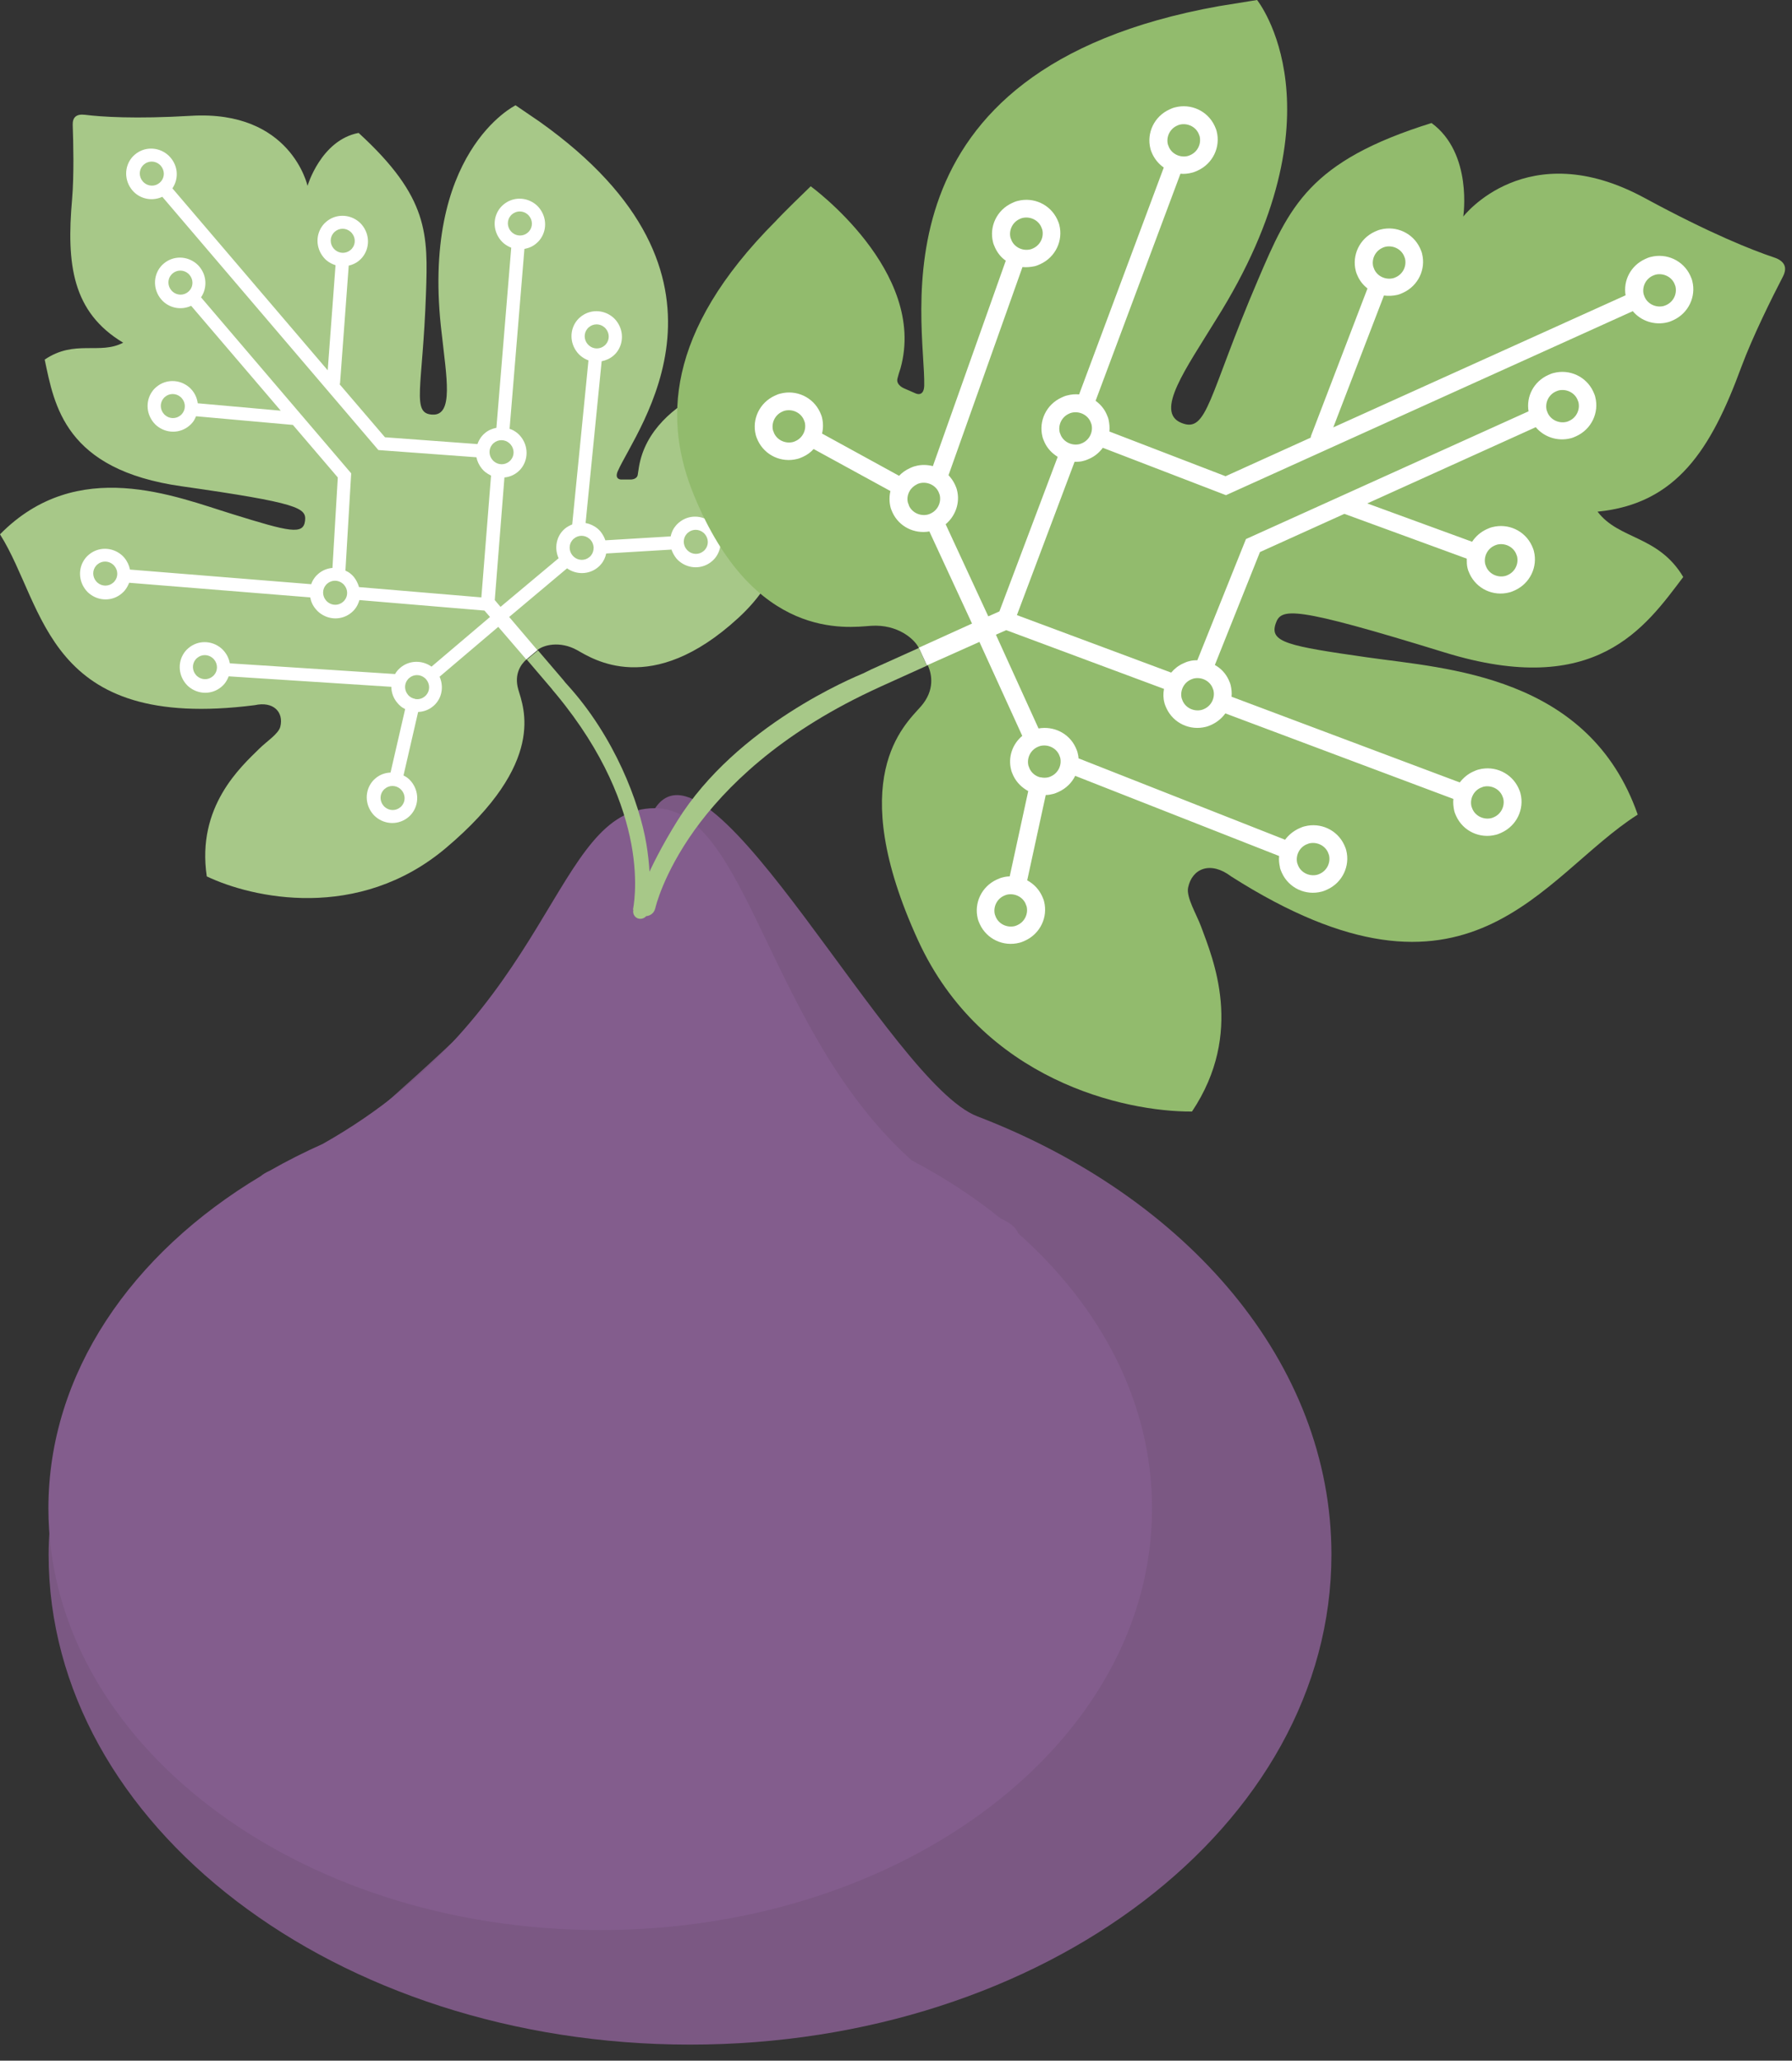 <?xml version="1.0" encoding="UTF-8"?><svg width="87" height="100" viewBox="0 0 87 100" fill="none" xmlns="http://www.w3.org/2000/svg">
<rect x="0" y="0" width="87" height="100" fill="#333333" stroke="none"/>
<path d="M31.8 39.23C34.55 35.04 43.24 52.56 47.44 54.17C57.64 58.08 64.64 66.14 64.64 75.44C64.64 88.58 50.7 99.22 33.5 99.22C16.3 99.22 2.36 88.57 2.36 75.44C2.36 62.3 21.14 55.44 31.8 39.23Z" fill="#7B5883"/>
<path d="M49.43 59.85C49.34 59.59 49.07 59.35 48.6 59.14C48.6 59.14 48.59 59.14 48.58 59.13C47.28 58.08 45.83 57.13 44.26 56.31C37.25 50.02 36.31 39.22 31.79 39.22C26.82 39.22 26.92 49.16 15.67 55.51C14.78 55.91 13.92 56.34 13.1 56.81C12.92 56.89 12.77 56.98 12.65 57.08C6.38 60.83 2.35 66.65 2.35 73.2C2.35 84.5 14.34 93.66 29.14 93.66C43.94 93.66 55.93 84.5 55.93 73.2C55.93 68.09 53.47 63.43 49.42 59.84L49.43 59.85Z" fill="#835D8D"/>
<path d="M31.81 44.09C31.82 44.04 32.19 42.42 33.72 40.28C35.21 38.21 37.81 35.65 42.28 33.54C42.52 33.43 42.68 33.35 42.73 33.33L45.03 32.29L45 32.3L44.61 31.44H44.64V31.43L42.31 32.48C42.17 32.55 42.04 32.61 41.9 32.68C41.48 32.86 35.77 35.19 32.88 39.84C31.4 42.22 30.89 43.85 30.88 43.9C30.83 44.16 30.99 44.4 31.25 44.45C31.51 44.5 31.76 44.33 31.81 44.08V44.09Z" fill="#A7C888"/>
<path d="M26.1 31.54C26.37 31.31 27.17 31.08 28.02 31.55C28.77 31.97 31.62 33.86 35.83 30C37.92 28.09 39.31 25.15 37.37 19.76C37.37 19.76 37.27 19.44 36.76 18.09C36.76 18.09 31.63 19.07 31.02 22.66C31 22.79 30.98 22.94 30.96 23.05C30.91 23.29 30.59 23.27 30.59 23.27H30.15C30.15 23.27 29.82 23.27 29.99 22.87C30.9 20.8 36.77 13.41 26.19 5.9L25.03 5.11C25.03 5.11 20.36 7.39 21.45 16.23C21.67 18.27 22.04 20.18 20.99 20.12C19.96 20.07 20.52 18.85 20.68 14.27C20.78 11.37 20.83 9.58 17.41 6.45C15.58 6.8 14.93 9.02 14.93 9.02C14.93 9.02 14.13 5.33 9.27 5.62C6.55 5.78 4.92 5.67 4.12 5.57C3.7 5.52 3.52 5.7 3.53 6.06C3.56 6.9 3.6 8.49 3.5 9.67C3.22 12.83 3.51 15.15 5.98 16.63C4.84 17.23 3.63 16.46 2.17 17.45C2.64 19.67 3.14 22.8 8.83 23.6C14.52 24.41 14.88 24.65 14.81 25.27C14.73 25.97 14.06 25.81 11.29 24.95C8.52 24.1 3.76 22.11 0 25.93C2.22 29.44 2.2 35.52 12.37 34.22C13.28 34.02 13.78 34.56 13.61 35.26C13.53 35.61 12.93 35.99 12.59 36.33C11.71 37.2 9.53 39.13 10.04 42.53C12.24 43.58 17.39 44.74 21.65 41.15C26.58 36.99 25.41 34.33 25.16 33.45C24.95 32.71 25.29 32.23 25.57 31.99" fill="#A7C888"/>
<path d="M30.73 44.14C30.73 44.14 31.01 42.89 30.65 40.96C30.3 39.09 29.36 36.54 27.01 33.7C26.88 33.55 26.8 33.45 26.78 33.42L25.56 31.99L25.58 32.01L26.12 31.56L26.1 31.54L27.34 32.99C27.41 33.08 27.48 33.17 27.56 33.25C29.83 35.75 31.04 38.93 31.38 40.95C31.72 42.97 31.45 44.29 31.44 44.32C31.39 44.51 31.2 44.62 31.01 44.58C30.82 44.54 30.7 44.34 30.75 44.15L30.73 44.14Z" fill="#A7C888"/>
<path d="M11.09 32.82L19 33.33C19 33.61 19.1 33.89 19.3 34.12C19.35 34.18 19.4 34.23 19.45 34.27C19.52 34.33 19.59 34.37 19.67 34.41L18.96 37.49C18.7 37.5 18.44 37.59 18.23 37.77C18.17 37.82 18.12 37.87 18.08 37.92C17.71 38.37 17.71 39.03 18.1 39.5C18.15 39.56 18.2 39.61 18.25 39.65C18.71 40.03 19.37 40.04 19.83 39.65C19.89 39.6 19.94 39.55 19.98 39.5C20.35 39.05 20.35 38.39 19.96 37.92C19.91 37.86 19.86 37.81 19.81 37.77C19.74 37.71 19.66 37.67 19.59 37.63L20.3 34.55C20.56 34.54 20.82 34.45 21.03 34.27C21.09 34.22 21.14 34.17 21.18 34.12C21.48 33.76 21.53 33.26 21.34 32.84L24.19 30.42L25.55 32L26.09 31.55L24.72 29.94L27.53 27.58C27.98 27.9 28.6 27.89 29.03 27.53C29.09 27.48 29.14 27.43 29.18 27.38C29.31 27.23 29.39 27.05 29.43 26.86L32.6 26.67C32.65 26.82 32.73 26.96 32.83 27.09C32.88 27.15 32.93 27.2 32.98 27.24C33.44 27.62 34.1 27.63 34.56 27.24C34.62 27.19 34.67 27.14 34.71 27.09C35.08 26.64 35.08 25.98 34.69 25.51C34.64 25.45 34.59 25.4 34.54 25.36C34.08 24.98 33.42 24.97 32.96 25.36C32.9 25.41 32.85 25.46 32.81 25.51C32.68 25.66 32.6 25.84 32.56 26.03L29.39 26.22C29.34 26.07 29.26 25.93 29.16 25.8C29.11 25.74 29.06 25.69 29.01 25.65C28.84 25.51 28.64 25.42 28.43 25.38L29.21 17.53C29.41 17.49 29.6 17.41 29.77 17.27C29.83 17.22 29.88 17.17 29.92 17.12C30.29 16.67 30.29 16.01 29.9 15.54C29.85 15.48 29.8 15.43 29.75 15.39C29.29 15.01 28.63 15 28.17 15.39C28.11 15.44 28.06 15.49 28.02 15.54C27.65 15.99 27.65 16.65 28.04 17.12C28.09 17.18 28.14 17.23 28.19 17.27C28.31 17.37 28.44 17.44 28.57 17.49L27.78 25.45C27.66 25.5 27.54 25.56 27.43 25.65C27.37 25.7 27.32 25.75 27.28 25.8C26.98 26.16 26.93 26.67 27.12 27.09L24.3 29.45L24.02 29.12L24.49 23.17C24.72 23.15 24.95 23.06 25.14 22.9C25.2 22.85 25.25 22.8 25.29 22.75C25.66 22.3 25.66 21.64 25.27 21.17C25.22 21.11 25.17 21.06 25.12 21.02C25.01 20.93 24.88 20.85 24.74 20.81L25.46 12.08C25.67 12.04 25.87 11.96 26.04 11.81C26.1 11.76 26.15 11.71 26.19 11.66C26.56 11.21 26.56 10.55 26.17 10.08C26.12 10.02 26.07 9.97 26.02 9.93C25.56 9.55 24.9 9.54 24.44 9.93C24.38 9.98 24.33 10.03 24.29 10.08C23.92 10.53 23.92 11.19 24.31 11.66C24.36 11.72 24.41 11.77 24.46 11.81C24.57 11.9 24.69 11.97 24.82 12.02L24.1 20.76C23.9 20.8 23.7 20.88 23.54 21.02C23.48 21.07 23.43 21.12 23.39 21.17C23.3 21.28 23.23 21.41 23.18 21.55L18.69 21.22L16.49 18.65C16.49 18.65 16.51 18.61 16.51 18.58L16.93 12.89C17.11 12.85 17.29 12.77 17.44 12.64C17.5 12.59 17.55 12.54 17.59 12.49C17.96 12.04 17.96 11.38 17.57 10.91C17.52 10.85 17.47 10.8 17.42 10.76C16.96 10.38 16.3 10.37 15.84 10.76C15.78 10.81 15.73 10.86 15.69 10.91C15.32 11.36 15.32 12.02 15.71 12.49C15.76 12.55 15.81 12.6 15.86 12.64C15.99 12.75 16.14 12.82 16.29 12.87L15.91 17.97L8.37 9.14C8.67 8.7 8.66 8.09 8.28 7.65C8.23 7.59 8.18 7.54 8.13 7.5C7.67 7.12 7.01 7.11 6.55 7.5C6.49 7.55 6.44 7.6 6.4 7.65C6.03 8.1 6.03 8.76 6.42 9.23C6.47 9.29 6.52 9.34 6.57 9.38C6.94 9.69 7.45 9.75 7.88 9.55L18.37 21.84L23.13 22.19C23.17 22.39 23.26 22.58 23.4 22.75C23.45 22.81 23.5 22.86 23.55 22.9C23.64 22.97 23.74 23.03 23.84 23.08L23.37 28.99L17.43 28.49C17.38 28.32 17.3 28.15 17.18 28C17.13 27.94 17.08 27.89 17.03 27.85C16.95 27.78 16.86 27.73 16.77 27.69L17.05 22.97L9.76 14.43C10.06 13.99 10.05 13.38 9.68 12.94C9.63 12.88 9.58 12.83 9.53 12.79C9.07 12.41 8.41 12.4 7.95 12.79C7.89 12.84 7.84 12.89 7.8 12.94C7.43 13.39 7.43 14.05 7.82 14.52C7.87 14.58 7.92 14.63 7.97 14.67C8.34 14.98 8.85 15.04 9.28 14.84L13.63 19.93L9.6 19.57C9.57 19.34 9.48 19.12 9.32 18.93C9.27 18.87 9.22 18.82 9.17 18.78C8.71 18.4 8.05 18.39 7.59 18.78C7.53 18.83 7.48 18.88 7.44 18.93C7.07 19.38 7.07 20.04 7.46 20.51C7.51 20.57 7.56 20.62 7.61 20.66C8.07 21.04 8.73 21.05 9.19 20.66C9.25 20.61 9.3 20.56 9.34 20.51C9.42 20.42 9.47 20.31 9.52 20.2L14.21 20.62C14.21 20.62 14.21 20.62 14.22 20.62L16.4 23.17L16.14 27.56C15.9 27.58 15.66 27.67 15.46 27.84C15.4 27.89 15.35 27.94 15.31 27.99C15.22 28.1 15.15 28.22 15.11 28.35L6.31 27.64C6.27 27.44 6.18 27.24 6.04 27.07C5.99 27.01 5.94 26.96 5.89 26.92C5.43 26.54 4.77 26.53 4.31 26.92C4.25 26.97 4.2 27.02 4.16 27.07C3.79 27.52 3.79 28.18 4.18 28.65C4.23 28.71 4.28 28.76 4.33 28.8C4.79 29.18 5.45 29.19 5.91 28.8C5.97 28.75 6.02 28.7 6.06 28.65C6.15 28.54 6.22 28.41 6.27 28.28L15.06 28.99C15.1 29.2 15.19 29.4 15.34 29.57C15.39 29.63 15.44 29.68 15.49 29.72C15.95 30.1 16.61 30.11 17.07 29.72C17.13 29.67 17.18 29.62 17.22 29.57C17.33 29.44 17.4 29.28 17.45 29.12L23.52 29.63L23.79 29.94L20.95 32.35C20.5 32.03 19.88 32.03 19.44 32.4C19.38 32.45 19.33 32.5 19.29 32.55C19.25 32.6 19.21 32.65 19.18 32.71L11.16 32.19C11.12 31.98 11.03 31.78 10.88 31.6C10.83 31.54 10.78 31.49 10.73 31.45C10.27 31.07 9.61 31.06 9.15 31.45C9.09 31.5 9.04 31.55 9 31.6C8.63 32.05 8.63 32.71 9.02 33.18C9.07 33.24 9.12 33.29 9.17 33.33C9.63 33.71 10.29 33.72 10.75 33.33C10.81 33.28 10.86 33.23 10.9 33.18C10.99 33.07 11.05 32.95 11.1 32.83L11.09 32.82ZM8.83 19.33C9.02 19.55 9.02 19.87 8.84 20.08C8.82 20.11 8.79 20.13 8.77 20.15C8.55 20.34 8.23 20.33 8.02 20.15C7.99 20.13 7.97 20.1 7.95 20.08C7.76 19.86 7.76 19.54 7.94 19.33C7.96 19.3 7.99 19.28 8.01 19.26C8.23 19.07 8.55 19.08 8.76 19.26C8.79 19.28 8.81 19.31 8.83 19.33ZM9.21 14.09C9.21 14.09 9.16 14.14 9.14 14.16C8.92 14.35 8.6 14.34 8.39 14.16C8.36 14.14 8.34 14.11 8.32 14.09C8.13 13.87 8.13 13.55 8.31 13.34C8.33 13.31 8.36 13.29 8.38 13.27C8.6 13.08 8.92 13.09 9.13 13.27C9.16 13.29 9.18 13.32 9.2 13.34C9.39 13.56 9.39 13.88 9.21 14.09ZM7.82 8.8C7.82 8.8 7.77 8.85 7.75 8.87C7.53 9.06 7.21 9.05 7 8.87C6.97 8.85 6.95 8.82 6.93 8.8C6.74 8.58 6.74 8.26 6.92 8.05C6.94 8.02 6.97 8 6.99 7.98C7.21 7.79 7.53 7.8 7.74 7.98C7.77 8 7.79 8.03 7.81 8.05C8 8.27 8 8.59 7.82 8.8ZM16.27 12.13C16.27 12.13 16.22 12.08 16.2 12.06C16.01 11.84 16.01 11.52 16.19 11.31C16.21 11.28 16.24 11.26 16.26 11.24C16.48 11.05 16.8 11.06 17.01 11.24C17.04 11.26 17.06 11.29 17.08 11.31C17.27 11.53 17.27 11.85 17.09 12.06C17.07 12.09 17.04 12.11 17.02 12.13C16.8 12.32 16.48 12.31 16.27 12.13ZM19.43 38.28C19.43 38.28 19.48 38.33 19.5 38.35C19.69 38.57 19.69 38.89 19.51 39.1C19.49 39.13 19.46 39.15 19.44 39.17C19.22 39.36 18.9 39.35 18.69 39.17C18.66 39.15 18.64 39.12 18.62 39.1C18.43 38.88 18.43 38.56 18.61 38.35C18.63 38.32 18.66 38.3 18.68 38.28C18.9 38.09 19.22 38.1 19.43 38.28ZM5.55 27.46C5.74 27.68 5.74 28 5.56 28.21C5.54 28.24 5.51 28.26 5.49 28.28C5.27 28.47 4.95 28.46 4.74 28.28C4.71 28.26 4.69 28.23 4.67 28.21C4.48 27.99 4.48 27.67 4.66 27.46C4.68 27.43 4.71 27.41 4.73 27.39C4.95 27.2 5.27 27.21 5.48 27.39C5.51 27.41 5.53 27.44 5.55 27.46ZM16.71 28.39C16.9 28.61 16.9 28.93 16.72 29.14C16.7 29.17 16.67 29.19 16.65 29.21C16.43 29.4 16.11 29.39 15.9 29.21C15.87 29.19 15.85 29.16 15.83 29.14C15.64 28.92 15.64 28.6 15.82 28.39C15.84 28.36 15.87 28.34 15.89 28.32C16.11 28.13 16.43 28.14 16.64 28.32C16.67 28.34 16.69 28.37 16.71 28.39ZM24.87 11.29C24.87 11.29 24.82 11.24 24.8 11.22C24.61 11 24.61 10.68 24.79 10.47C24.81 10.44 24.84 10.42 24.86 10.4C25.08 10.21 25.4 10.22 25.61 10.4C25.64 10.42 25.66 10.45 25.68 10.47C25.87 10.69 25.87 11.01 25.69 11.22C25.67 11.25 25.64 11.27 25.62 11.29C25.4 11.48 25.08 11.47 24.87 11.29ZM23.98 22.39C23.98 22.39 23.93 22.34 23.91 22.32C23.72 22.1 23.72 21.78 23.9 21.57C23.92 21.54 23.95 21.52 23.97 21.5C24.19 21.31 24.51 21.32 24.72 21.5C24.75 21.52 24.77 21.55 24.79 21.57C24.98 21.79 24.98 22.11 24.8 22.32C24.78 22.35 24.75 22.37 24.73 22.39C24.51 22.58 24.19 22.57 23.98 22.39ZM28.6 16.77C28.6 16.77 28.55 16.72 28.53 16.7C28.34 16.48 28.34 16.16 28.52 15.95C28.54 15.92 28.57 15.9 28.59 15.88C28.81 15.69 29.13 15.7 29.34 15.88C29.37 15.9 29.39 15.93 29.41 15.95C29.6 16.17 29.6 16.49 29.42 16.7C29.4 16.73 29.37 16.75 29.35 16.77C29.13 16.96 28.81 16.95 28.6 16.77ZM33.41 26.74C33.41 26.74 33.36 26.69 33.34 26.67C33.15 26.45 33.15 26.13 33.33 25.92C33.35 25.89 33.38 25.87 33.4 25.85C33.62 25.66 33.94 25.67 34.15 25.85C34.18 25.87 34.2 25.9 34.22 25.92C34.41 26.14 34.41 26.46 34.23 26.67C34.21 26.7 34.18 26.72 34.16 26.74C33.94 26.93 33.62 26.92 33.41 26.74ZM27.87 27.03C27.87 27.03 27.82 26.98 27.8 26.96C27.61 26.74 27.61 26.42 27.79 26.21C27.81 26.18 27.84 26.16 27.86 26.14C28.08 25.95 28.4 25.96 28.61 26.14C28.64 26.16 28.66 26.19 28.68 26.21C28.77 26.31 28.81 26.44 28.82 26.56C28.82 26.56 28.82 26.56 28.82 26.57C28.82 26.57 28.82 26.57 28.82 26.58C28.82 26.72 28.78 26.85 28.69 26.96C28.67 26.99 28.64 27.01 28.62 27.03C28.4 27.22 28.08 27.21 27.87 27.03ZM20.15 33.91C20.15 33.91 20.15 33.91 20.14 33.91C20.14 33.91 20.14 33.91 20.13 33.91C20.04 33.89 19.95 33.85 19.88 33.79C19.85 33.77 19.83 33.74 19.81 33.72C19.62 33.5 19.62 33.18 19.8 32.97C19.82 32.94 19.85 32.92 19.87 32.9C20.09 32.71 20.41 32.72 20.62 32.9C20.65 32.92 20.67 32.95 20.69 32.97C20.88 33.19 20.88 33.51 20.7 33.72C20.68 33.75 20.65 33.77 20.63 33.79C20.49 33.91 20.32 33.95 20.15 33.92V33.91ZM10.39 32C10.58 32.22 10.58 32.54 10.4 32.75C10.38 32.78 10.35 32.8 10.33 32.82C10.11 33.01 9.79 33 9.58 32.82C9.55 32.8 9.53 32.77 9.51 32.75C9.32 32.53 9.32 32.21 9.5 32C9.52 31.97 9.55 31.95 9.57 31.93C9.79 31.74 10.11 31.75 10.32 31.93C10.35 31.95 10.37 31.98 10.39 32Z" fill="white"/>
<path d="M44.61 31.45C44.41 31.02 43.58 30.28 42.28 30.37C41.13 30.45 36.6 31.12 33.69 24.03C32.25 20.52 32.24 16.16 37.67 10.72C37.67 10.72 37.97 10.38 39.36 9.04C39.36 9.04 45.03 13.16 43.72 17.87C43.66 18.04 43.61 18.22 43.57 18.37C43.49 18.69 43.9 18.85 43.9 18.85L44.45 19.09C44.45 19.09 44.85 19.29 44.87 18.72C44.95 15.68 42.04 3.37 59.17 0.3L61.03 0C61.03 0 65.4 5.43 59.02 15.54C57.58 17.89 56.05 19.99 57.35 20.52C58.63 21.05 58.65 19.24 61.07 13.59C62.6 10.01 63.56 7.82 69.5 5.97C71.51 7.44 71.04 10.51 71.04 10.51C71.04 10.51 74.12 6.5 79.85 9.61C83.06 11.35 85.1 12.15 86.12 12.49C86.66 12.67 86.78 12.99 86.56 13.42C86.04 14.42 85.09 16.33 84.54 17.81C83.07 21.81 81.4 24.45 77.56 24.83C78.6 26.2 80.51 25.97 81.72 28C79.88 30.43 77.49 33.93 70.13 31.66C62.76 29.39 62.19 29.49 61.93 30.27C61.63 31.17 62.53 31.35 66.38 31.9C70.23 32.45 77.14 32.76 79.51 39.53C74.81 42.52 71.36 49.91 59.77 42.53C58.77 41.77 57.87 42.14 57.68 43.08C57.59 43.55 58.08 44.35 58.31 44.96C58.88 46.51 60.43 50.11 57.87 53.94C54.6 53.96 47.69 52.43 44.57 45.63C40.97 37.77 43.9 35.2 44.71 34.28C45.39 33.5 45.25 32.72 45.04 32.28" fill="#92BB6D"/>
<path d="M62.14 42.1C62.16 42.19 62.2 42.28 62.24 42.37C62.58 43.1 63.39 43.47 64.16 43.27C64.25 43.25 64.34 43.21 64.43 43.17C65.18 42.83 65.55 42.02 65.36 41.27C65.34 41.18 65.3 41.09 65.26 41C64.92 40.27 64.11 39.9 63.34 40.1C63.25 40.12 63.16 40.16 63.07 40.2C62.79 40.33 62.56 40.52 62.39 40.75L52.36 36.8C52.36 36.71 52.34 36.63 52.32 36.54C52.3 36.45 52.26 36.36 52.22 36.27C51.9 35.58 51.15 35.22 50.42 35.35L48.35 30.8L48.85 30.58L56.51 33.43C56.47 33.65 56.47 33.88 56.53 34.1C56.55 34.19 56.59 34.28 56.63 34.37C56.97 35.1 57.78 35.47 58.55 35.27C58.64 35.25 58.73 35.21 58.82 35.17C59.1 35.04 59.32 34.85 59.49 34.62L70.56 38.77C70.54 38.96 70.56 39.15 70.6 39.34C70.62 39.43 70.66 39.52 70.7 39.61C71.04 40.34 71.85 40.71 72.62 40.51C72.71 40.49 72.8 40.45 72.89 40.41C73.64 40.07 74.01 39.26 73.82 38.51C73.8 38.42 73.76 38.33 73.72 38.24C73.38 37.51 72.57 37.14 71.8 37.34C71.71 37.36 71.62 37.4 71.53 37.44C71.26 37.56 71.04 37.75 70.87 37.97L59.79 33.81C59.81 33.63 59.79 33.44 59.75 33.26C59.73 33.17 59.69 33.08 59.65 32.99C59.5 32.67 59.27 32.43 58.98 32.27L61.17 26.79L65.26 24.94C65.26 24.94 65.26 24.94 65.28 24.94L71.21 27.11C71.21 27.27 71.21 27.43 71.25 27.58C71.27 27.67 71.31 27.76 71.35 27.85C71.69 28.58 72.5 28.95 73.27 28.75C73.36 28.73 73.45 28.69 73.54 28.65C74.29 28.31 74.66 27.5 74.47 26.75C74.45 26.66 74.41 26.57 74.37 26.48C74.03 25.75 73.22 25.38 72.45 25.58C72.36 25.6 72.27 25.64 72.18 25.68C71.88 25.82 71.64 26.03 71.47 26.29L66.38 24.43L74.56 20.73C74.96 21.21 75.62 21.43 76.25 21.27C76.34 21.25 76.43 21.21 76.52 21.17C77.27 20.83 77.64 20.02 77.45 19.27C77.43 19.18 77.39 19.09 77.35 19C77.01 18.27 76.2 17.9 75.43 18.1C75.34 18.12 75.25 18.16 75.16 18.2C74.46 18.52 74.09 19.24 74.21 19.96L60.49 26.16L58.13 32.04C57.99 32.04 57.85 32.05 57.72 32.09C57.63 32.11 57.54 32.15 57.45 32.19C57.21 32.3 57.02 32.45 56.86 32.64L49.37 29.85L52.17 22.41C52.32 22.41 52.47 22.41 52.62 22.36C52.71 22.34 52.8 22.3 52.89 22.26C53.16 22.14 53.38 21.95 53.54 21.73L59.52 24.03L79.27 15.1C79.67 15.58 80.33 15.8 80.96 15.64C81.05 15.62 81.14 15.58 81.23 15.54C81.98 15.2 82.35 14.39 82.16 13.64C82.14 13.55 82.1 13.46 82.06 13.37C81.72 12.64 80.91 12.27 80.14 12.47C80.05 12.49 79.95 12.53 79.87 12.57C79.17 12.89 78.8 13.61 78.92 14.33L64.73 20.74L67.19 14.34C67.4 14.37 67.62 14.36 67.84 14.31C67.93 14.29 68.02 14.25 68.11 14.21C68.86 13.87 69.23 13.06 69.04 12.31C69.02 12.22 68.98 12.13 68.94 12.04C68.6 11.31 67.79 10.94 67.02 11.14C66.93 11.16 66.84 11.2 66.75 11.24C66 11.58 65.63 12.39 65.82 13.14C65.84 13.23 65.88 13.32 65.92 13.41C66.03 13.65 66.2 13.85 66.39 14L63.65 21.15C63.65 21.15 63.64 21.21 63.63 21.24L59.5 23.11L53.86 20.94C53.88 20.75 53.86 20.55 53.82 20.36C53.8 20.27 53.76 20.18 53.72 20.09C53.6 19.82 53.41 19.61 53.19 19.45L57.31 8.43C57.49 8.45 57.68 8.43 57.87 8.38C57.96 8.36 58.05 8.32 58.14 8.28C58.89 7.94 59.26 7.13 59.07 6.38C59.05 6.29 59.01 6.2 58.97 6.11C58.63 5.38 57.82 5.01 57.05 5.21C56.96 5.23 56.86 5.27 56.78 5.31C56.03 5.65 55.66 6.46 55.85 7.21C55.87 7.3 55.91 7.39 55.95 7.48C56.08 7.75 56.27 7.97 56.5 8.13L52.39 19.14C52.2 19.12 52 19.14 51.81 19.19C51.72 19.21 51.62 19.25 51.54 19.29C50.79 19.63 50.42 20.44 50.61 21.19C50.63 21.28 50.67 21.37 50.71 21.46C50.85 21.77 51.08 22 51.35 22.17L48.52 29.67L47.98 29.91L45.91 25.44C46.39 25.04 46.62 24.39 46.46 23.78C46.44 23.69 46.4 23.6 46.36 23.51C46.28 23.34 46.17 23.19 46.05 23.06L49.64 12.96C49.83 12.98 50.03 12.96 50.23 12.92C50.32 12.9 50.41 12.86 50.5 12.82C51.25 12.48 51.62 11.67 51.43 10.92C51.41 10.83 51.37 10.74 51.33 10.65C50.99 9.92 50.18 9.55 49.41 9.75C49.32 9.77 49.22 9.81 49.14 9.85C48.39 10.19 48.02 11 48.21 11.75C48.23 11.84 48.27 11.93 48.31 12.02C48.43 12.28 48.61 12.5 48.83 12.65L45.29 22.62C45.02 22.55 44.72 22.54 44.44 22.62C44.35 22.64 44.25 22.68 44.17 22.72C43.97 22.81 43.79 22.94 43.65 23.09L39.91 21.04C39.97 20.79 39.97 20.53 39.91 20.27C39.89 20.18 39.85 20.09 39.81 20C39.47 19.27 38.66 18.9 37.89 19.1C37.8 19.12 37.7 19.16 37.62 19.2C36.87 19.54 36.5 20.35 36.69 21.1C36.71 21.19 36.75 21.28 36.79 21.37C37.13 22.1 37.94 22.47 38.71 22.27C38.8 22.25 38.89 22.21 38.98 22.17C39.18 22.08 39.36 21.95 39.5 21.79L43.23 23.83C43.17 24.08 43.17 24.34 43.23 24.6C43.25 24.69 43.29 24.78 43.33 24.87C43.65 25.56 44.39 25.92 45.12 25.79L47.19 30.26L44.61 31.43L45 32.29L47.55 31.15L49.63 35.71C49.15 36.11 48.93 36.75 49.09 37.36C49.11 37.45 49.15 37.54 49.19 37.63C49.35 37.97 49.61 38.22 49.92 38.39L49.02 42.53C48.9 42.53 48.78 42.55 48.67 42.58C48.58 42.6 48.49 42.64 48.4 42.68C47.65 43.02 47.28 43.83 47.47 44.58C47.49 44.67 47.53 44.76 47.57 44.85C47.91 45.58 48.72 45.95 49.49 45.75C49.58 45.73 49.67 45.69 49.76 45.65C50.51 45.31 50.88 44.5 50.69 43.75C50.67 43.66 50.63 43.57 50.59 43.48C50.43 43.14 50.18 42.89 49.87 42.72L50.77 38.58C50.89 38.58 51 38.56 51.12 38.53C51.21 38.51 51.3 38.47 51.39 38.43C51.76 38.26 52.04 37.98 52.2 37.65L62.1 41.54C62.08 41.72 62.1 41.9 62.14 42.08V42.1ZM72.55 26.48C72.55 26.48 72.64 26.44 72.68 26.43C73.04 26.34 73.44 26.51 73.6 26.86C73.62 26.9 73.63 26.95 73.65 26.99C73.74 27.35 73.56 27.74 73.21 27.9C73.17 27.92 73.12 27.94 73.08 27.95C72.72 28.04 72.32 27.87 72.16 27.52C72.14 27.48 72.13 27.43 72.11 27.39C72.02 27.03 72.2 26.64 72.55 26.48ZM75.53 19C75.53 19 75.62 18.96 75.66 18.95C76.02 18.86 76.42 19.03 76.58 19.38C76.6 19.42 76.61 19.47 76.63 19.51C76.72 19.87 76.54 20.26 76.19 20.42C76.15 20.44 76.1 20.46 76.06 20.47C75.7 20.56 75.3 20.39 75.14 20.04C75.12 20 75.11 19.95 75.09 19.91C75 19.55 75.18 19.16 75.53 19ZM80.24 13.38C80.24 13.38 80.33 13.34 80.37 13.33C80.73 13.24 81.13 13.41 81.29 13.76C81.31 13.8 81.32 13.85 81.34 13.89C81.43 14.25 81.25 14.64 80.9 14.8C80.9 14.8 80.81 14.84 80.77 14.85C80.41 14.94 80.01 14.77 79.85 14.42C79.83 14.38 79.82 14.33 79.8 14.29C79.71 13.93 79.89 13.54 80.24 13.38ZM66.72 13.07C66.72 13.07 66.69 12.98 66.67 12.94C66.58 12.58 66.76 12.19 67.11 12.03C67.15 12.01 67.2 11.99 67.24 11.98C67.6 11.89 68 12.06 68.16 12.41C68.18 12.45 68.19 12.5 68.21 12.54C68.3 12.9 68.12 13.29 67.77 13.45C67.73 13.47 67.68 13.49 67.64 13.5C67.28 13.59 66.88 13.42 66.72 13.07ZM49.79 43.85C49.79 43.85 49.82 43.94 49.84 43.98C49.93 44.34 49.75 44.73 49.4 44.89C49.36 44.91 49.31 44.93 49.27 44.94C48.91 45.03 48.51 44.86 48.35 44.51C48.33 44.47 48.32 44.42 48.3 44.38C48.21 44.02 48.39 43.63 48.74 43.47C48.74 43.47 48.83 43.43 48.87 43.42C49.23 43.33 49.63 43.5 49.79 43.85ZM71.88 38.23C71.88 38.23 71.97 38.2 72.01 38.18C72.37 38.09 72.77 38.26 72.93 38.61C72.95 38.65 72.96 38.7 72.98 38.74C73.07 39.1 72.89 39.49 72.54 39.65C72.5 39.67 72.45 39.69 72.41 39.7C72.05 39.79 71.65 39.62 71.49 39.27C71.47 39.23 71.46 39.18 71.44 39.14C71.35 38.78 71.53 38.39 71.88 38.23ZM57.81 32.98C57.81 32.98 57.9 32.94 57.94 32.93C58.3 32.84 58.7 33.01 58.86 33.36C58.88 33.4 58.89 33.45 58.91 33.49C59 33.85 58.82 34.24 58.47 34.4C58.43 34.42 58.38 34.44 58.34 34.45C57.98 34.54 57.58 34.37 57.42 34.02C57.4 33.98 57.39 33.93 57.37 33.89C57.28 33.53 57.46 33.14 57.81 32.98ZM56.75 7.14C56.75 7.14 56.72 7.05 56.7 7.01C56.61 6.65 56.79 6.26 57.14 6.1C57.18 6.08 57.23 6.06 57.27 6.05C57.63 5.96 58.03 6.13 58.19 6.48C58.21 6.52 58.22 6.57 58.24 6.61C58.33 6.97 58.15 7.36 57.8 7.52C57.8 7.52 57.71 7.56 57.67 7.57C57.31 7.66 56.91 7.49 56.75 7.14ZM51.5 21.12C51.5 21.12 51.47 21.03 51.45 20.99C51.36 20.63 51.54 20.24 51.89 20.08C51.93 20.06 51.98 20.04 52.02 20.03C52.38 19.94 52.78 20.11 52.94 20.46C52.96 20.5 52.97 20.55 52.99 20.59C53.08 20.95 52.9 21.34 52.55 21.5C52.55 21.5 52.46 21.54 52.42 21.55C52.06 21.64 51.66 21.47 51.5 21.12ZM49.11 11.67C49.11 11.67 49.08 11.58 49.06 11.54C48.97 11.18 49.15 10.79 49.5 10.63C49.54 10.61 49.59 10.59 49.63 10.58C49.99 10.49 50.39 10.66 50.55 11.01C50.57 11.05 50.58 11.1 50.6 11.14C50.69 11.5 50.51 11.89 50.16 12.05C50.12 12.07 50.07 12.09 50.03 12.1C49.67 12.19 49.27 12.02 49.11 11.67ZM37.58 21.02C37.58 21.02 37.55 20.93 37.53 20.89C37.44 20.53 37.62 20.14 37.97 19.98C38.01 19.96 38.06 19.94 38.1 19.93C38.46 19.84 38.86 20.01 39.02 20.36C39.04 20.4 39.05 20.45 39.07 20.49C39.16 20.85 38.98 21.24 38.63 21.4C38.59 21.42 38.54 21.44 38.5 21.45C38.14 21.54 37.74 21.37 37.58 21.02ZM44.13 24.53C44.13 24.53 44.1 24.44 44.08 24.4C44.03 24.22 44.06 24.03 44.14 23.87C44.14 23.87 44.14 23.87 44.15 23.86C44.15 23.86 44.15 23.86 44.15 23.85C44.23 23.7 44.36 23.58 44.52 23.5C44.56 23.48 44.61 23.46 44.65 23.45C45.01 23.36 45.41 23.53 45.57 23.88C45.59 23.92 45.6 23.97 45.62 24.01C45.71 24.37 45.53 24.76 45.18 24.92C45.14 24.94 45.09 24.96 45.05 24.97C44.69 25.06 44.29 24.89 44.13 24.54V24.53ZM49.98 37.29C49.98 37.29 49.95 37.2 49.93 37.16C49.84 36.8 50.02 36.41 50.37 36.25C50.37 36.25 50.46 36.21 50.5 36.2C50.86 36.11 51.26 36.28 51.42 36.63C51.44 36.67 51.45 36.72 51.47 36.76C51.56 37.12 51.38 37.51 51.03 37.67C50.99 37.69 50.94 37.71 50.9 37.72C50.77 37.75 50.65 37.75 50.52 37.72C50.52 37.72 50.52 37.72 50.51 37.72C50.51 37.72 50.5 37.72 50.49 37.72C50.27 37.66 50.08 37.51 49.98 37.29ZM63.42 40.98C63.42 40.98 63.51 40.95 63.55 40.93C63.91 40.84 64.31 41.01 64.47 41.36C64.49 41.4 64.5 41.45 64.52 41.49C64.61 41.85 64.43 42.24 64.08 42.4C64.04 42.42 63.99 42.44 63.95 42.45C63.59 42.54 63.19 42.37 63.03 42.02C63.01 41.98 63 41.93 62.98 41.89C62.89 41.53 63.07 41.14 63.42 40.98Z" fill="white"/>
</svg>

